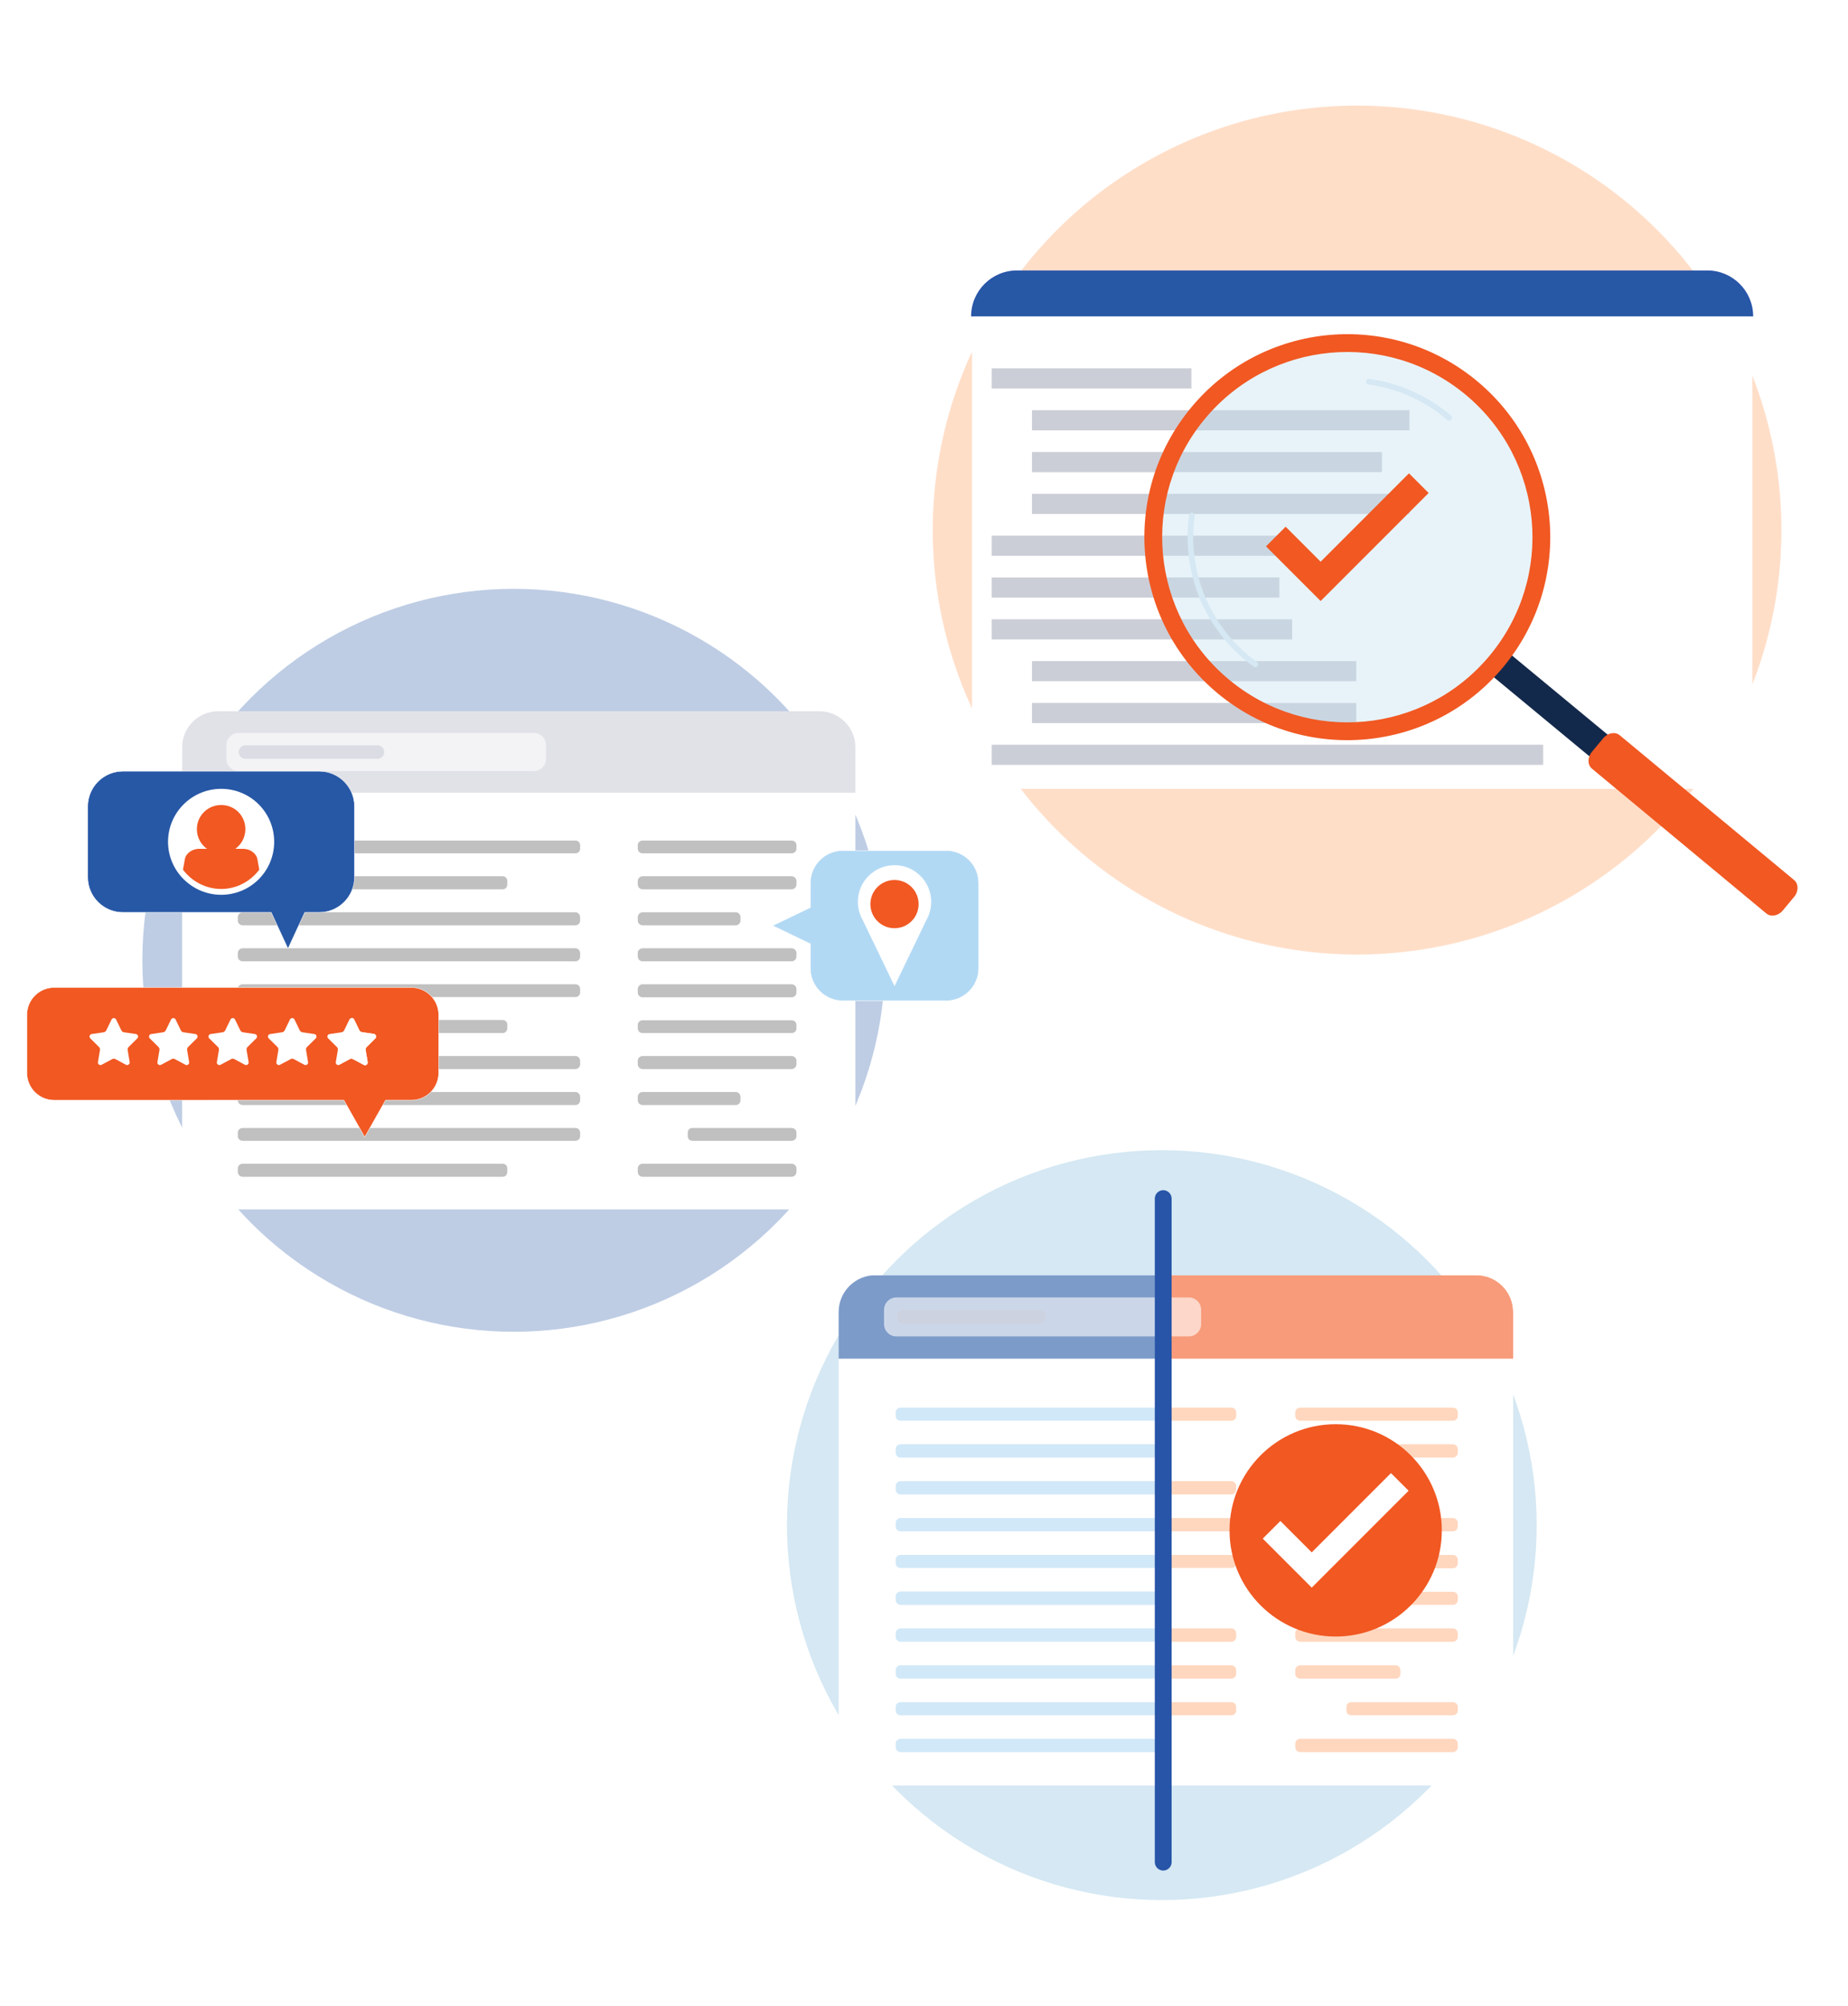 <?xml version="1.0" encoding="UTF-8"?>
<svg xmlns="http://www.w3.org/2000/svg" xmlns:xlink="http://www.w3.org/1999/xlink" id="Layer_1" data-name="Layer 1" viewBox="0 0 1098.98 1192.43">
  <defs>
    <style>
      .cls-1 {
        clip-path: url(#clippath);
      }

      .cls-2, .cls-3, .cls-4, .cls-5 {
        fill: #f15822;
      }

      .cls-6, .cls-7, .cls-8, .cls-9 {
        fill: #fff;
      }

      .cls-10 {
        fill: #ffdec8;
      }

      .cls-11 {
        fill: #ccced7;
      }

      .cls-12 {
        fill: #c6e0ef;
      }

      .cls-13 {
        fill: #d5e8f3;
      }

      .cls-14 {
        fill: #13294b;
      }

      .cls-15 {
        clip-rule: evenodd;
      }

      .cls-15, .cls-16 {
        fill: none;
      }

      .cls-3, .cls-7, .cls-17, .cls-18 {
        stroke: #fff;
        stroke-width: .25px;
      }

      .cls-3, .cls-7, .cls-17, .cls-18, .cls-19, .cls-16 {
        stroke-miterlimit: 10;
      }

      .cls-20 {
        clip-path: url(#clippath-1);
      }

      .cls-17, .cls-21 {
        fill: #b2d9f4;
      }

      .cls-18, .cls-19, .cls-22, .cls-23 {
        fill: #2758a6;
      }

      .cls-24 {
        filter: url(#drop-shadow-5);
      }

      .cls-25 {
        filter: url(#drop-shadow-4);
      }

      .cls-26 {
        filter: url(#drop-shadow-2);
      }

      .cls-27 {
        filter: url(#drop-shadow-3);
      }

      .cls-28 {
        filter: url(#drop-shadow-1);
      }

      .cls-19, .cls-16 {
        stroke: #2855a8;
      }

      .cls-29 {
        fill: #ffbd94;
      }

      .cls-29, .cls-8, .cls-30, .cls-4, .cls-22, .cls-21, .cls-31 {
        opacity: .6;
      }

      .cls-29, .cls-8, .cls-30, .cls-4, .cls-22, .cls-21, .cls-31, .cls-5, .cls-9 {
        fill-rule: evenodd;
      }

      .cls-30 {
        fill: #979797;
      }

      .cls-31 {
        fill: #cdcfd8;
      }

      .cls-32 {
        opacity: .4;
      }

      .cls-16 {
        stroke-linecap: round;
        stroke-width: 10px;
      }

      .cls-23 {
        opacity: .3;
      }
    </style>
    <filter id="drop-shadow-1">
      <feOffset dx="3" dy="0"></feOffset>
      <feGaussianBlur result="blur" stdDeviation="5"></feGaussianBlur>
      <feFlood flood-color="#000" flood-opacity=".2"></feFlood>
      <feComposite in2="blur" operator="in"></feComposite>
      <feComposite in="SourceGraphic"></feComposite>
    </filter>
    <filter id="drop-shadow-2">
      <feOffset dx="3" dy="0"></feOffset>
      <feGaussianBlur result="blur-2" stdDeviation="5"></feGaussianBlur>
      <feFlood flood-color="#000" flood-opacity=".2"></feFlood>
      <feComposite in2="blur-2" operator="in"></feComposite>
      <feComposite in="SourceGraphic"></feComposite>
    </filter>
    <filter id="drop-shadow-3">
      <feOffset dx="3" dy="0"></feOffset>
      <feGaussianBlur result="blur-3" stdDeviation="5"></feGaussianBlur>
      <feFlood flood-color="#000" flood-opacity=".2"></feFlood>
      <feComposite in2="blur-3" operator="in"></feComposite>
      <feComposite in="SourceGraphic"></feComposite>
    </filter>
    <clipPath id="clippath">
      <path class="cls-15" d="m691.75,758.12h183.26c12.08,0,21.85,9.93,21.85,21.85v259.74c0,11.92-9.77,21.85-21.85,21.85h-183.26"></path>
    </clipPath>
    <filter id="drop-shadow-4">
      <feOffset dx="3" dy="0"></feOffset>
      <feGaussianBlur result="blur-4" stdDeviation="5"></feGaussianBlur>
      <feFlood flood-color="#000" flood-opacity=".2"></feFlood>
      <feComposite in2="blur-4" operator="in"></feComposite>
      <feComposite in="SourceGraphic"></feComposite>
    </filter>
    <clipPath id="clippath-1">
      <path class="cls-15" d="m690.87,1061.56h-176.28c-12.08,0-21.85-9.93-21.85-21.85v-259.74c0-11.92,9.77-21.85,21.85-21.85h176.28"></path>
    </clipPath>
    <filter id="drop-shadow-5">
      <feOffset dx="3" dy="0"></feOffset>
      <feGaussianBlur result="blur-5" stdDeviation="5"></feGaussianBlur>
      <feFlood flood-color="#000" flood-opacity=".2"></feFlood>
      <feComposite in2="blur-5" operator="in"></feComposite>
      <feComposite in="SourceGraphic"></feComposite>
    </filter>
  </defs>
  <g>
    <circle class="cls-10" cx="807.04" cy="315.13" r="252.35"></circle>
    <g class="cls-28">
      <rect class="cls-6" x="575" y="161.29" width="464.09" height="307.69" rx="26.79" ry="26.79"></rect>
      <rect class="cls-11" x="586.74" y="219" width="118.76" height="11.99"></rect>
      <rect class="cls-11" x="610.71" y="243.86" width="224.45" height="11.99"></rect>
      <rect class="cls-11" x="610.71" y="268.73" width="208.11" height="11.99"></rect>
      <rect class="cls-11" x="610.71" y="293.59" width="224.45" height="11.99"></rect>
      <rect class="cls-11" x="586.74" y="318.45" width="178.69" height="11.99"></rect>
      <rect class="cls-11" x="586.74" y="343.31" width="171.06" height="11.99"></rect>
      <rect class="cls-11" x="586.74" y="368.17" width="178.69" height="11.99"></rect>
      <rect class="cls-11" x="610.71" y="393.04" width="192.85" height="11.99"></rect>
      <rect class="cls-11" x="610.71" y="417.9" width="192.85" height="11.99"></rect>
      <rect class="cls-11" x="586.74" y="442.76" width="327.96" height="11.99"></rect>
      <path class="cls-19" d="m575,188.08c0-14.8,11.99-26.79,26.79-26.79h410.51c14.8,0,26.79,11.99,26.79,26.79"></path>
    </g>
    <g>
      <g class="cls-32">
        <circle class="cls-12" cx="801.23" cy="319.36" r="115.28" transform="translate(8.85 660.1) rotate(-45)"></circle>
      </g>
      <path class="cls-13" d="m861.58,250.04c-.31-.04-.6-.17-.86-.39-13.28-11.35-29.48-18.63-46.86-21.05-.92-.13-1.56-.97-1.43-1.89.13-.92.97-1.56,1.89-1.43,18.02,2.51,34.82,10.05,48.58,21.82.7.6.79,1.66.18,2.36-.39.45-.96.65-1.51.57Z"></path>
      <path class="cls-13" d="m746.28,396.63c-.26-.04-.52-.14-.75-.3-28.52-20.68-43.23-55.19-38.38-90.05.13-.92.97-1.56,1.89-1.43.92.13,1.56.97,1.43,1.89-4.68,33.63,9.51,66.92,37.02,86.88.75.54.92,1.59.37,2.34-.38.52-1,.76-1.59.68Z"></path>
      <g>
        <polygon class="cls-14" points="1067.12 528.69 1056.37 541.64 881.78 397.17 892.54 384.22 1067.12 528.69"></polygon>
        <path class="cls-2" d="m1066.98,533.15l-6.77,8.15c-2.69,3.24-7.09,4.03-9.82,1.76l-103.66-86.05c-2.73-2.27-2.77-6.73-.08-9.97l6.77-8.15c2.69-3.24,7.09-4.03,9.82-1.76l103.66,86.05c2.73,2.27,2.77,6.73.08,9.97Z"></path>
        <path class="cls-2" d="m708.37,242.28c-42.57,51.28-35.5,127.37,15.78,169.94,51.28,42.57,127.37,35.51,169.94-15.78,42.57-51.28,35.51-127.37-15.78-169.94-51.28-42.57-127.37-35.51-169.94,15.77Zm177.58,147.41c-38.84,46.79-108.25,53.23-155.04,14.39-46.79-38.84-53.24-108.25-14.4-155.04,38.84-46.79,108.26-53.23,155.05-14.39,46.79,38.84,53.23,108.25,14.39,155.04Z"></path>
      </g>
      <polygon class="cls-2" points="785.36 357.32 752.87 324.83 764.56 313.14 785.36 333.95 837.9 281.41 849.59 293.09 785.36 357.32"></polygon>
    </g>
  </g>
  <g>
    <circle class="cls-23" cx="305.51" cy="570.93" r="220.85"></circle>
    <g class="cls-26">
      <path class="cls-9" d="m126.65,422.86h357.71c11.79,0,21.33,9.69,21.33,21.33v253.5c0,11.63-9.53,21.33-21.33,21.33H126.65c-11.79,0-21.33-9.69-21.33-21.33v-253.5c0-11.63,9.53-21.33,21.33-21.33h0Z"></path>
      <path class="cls-31" d="m126.65,422.86h357.71c11.79,0,21.33,9.69,21.33,21.33v27.14H105.33v-27.14c0-11.63,9.53-21.33,21.33-21.33h0Z"></path>
      <path class="cls-8" d="m138.77,435.78h175.78c3.88,0,7.11,3.23,7.11,7.11v8.4c0,3.88-3.23,7.11-7.11,7.11h-175.78c-3.88,0-7.11-3.23-7.11-7.11v-8.4c0-3.88,3.23-7.11,7.11-7.11h0Z"></path>
      <path class="cls-31" d="m142.97,443.05h78.68c2.1,0,3.88,1.94,3.88,4.04h0c0,2.26-1.78,4.04-3.88,4.04h-78.68c-2.26,0-4.04-1.78-4.04-4.04h0c0-2.1,1.78-4.04,4.04-4.04h0Z"></path>
      <path class="cls-30" d="m141.33,649.22h197.92c1.45,0,2.75,1.29,2.75,2.91v2.1c0,1.45-1.29,2.75-2.75,2.75h-197.92c-1.62,0-2.91-1.29-2.91-2.75v-2.1c0-1.62,1.29-2.91,2.91-2.91h0Z"></path>
      <path class="cls-30" d="m141.33,670.62h197.92c1.45,0,2.75,1.13,2.75,2.75v2.1c0,1.62-1.29,2.75-2.75,2.75h-197.92c-1.62,0-2.91-1.13-2.91-2.75v-2.1c0-1.62,1.29-2.75,2.91-2.75h0Z"></path>
      <path class="cls-30" d="m141.33,691.86h154.62c1.62,0,2.75,1.29,2.75,2.75v2.1c0,1.62-1.13,2.91-2.75,2.91h-154.62c-1.62,0-2.91-1.29-2.91-2.91v-2.1c0-1.45,1.29-2.75,2.91-2.75h0Z"></path>
      <path class="cls-30" d="m379.18,691.86h88.54c1.62,0,2.91,1.29,2.91,2.75v2.1c0,1.62-1.29,2.91-2.91,2.91h-88.54c-1.62,0-2.91-1.29-2.91-2.91v-2.1c0-1.45,1.29-2.75,2.91-2.75h0Z"></path>
      <path class="cls-30" d="m408.75,670.62h58.97c1.62,0,2.91,1.13,2.91,2.75v2.1c0,1.62-1.29,2.75-2.91,2.75h-58.97c-1.62,0-2.75-1.13-2.75-2.75v-2.1c0-1.62,1.13-2.75,2.75-2.75h0Z"></path>
      <path class="cls-30" d="m379.18,649.22h55.42c1.45,0,2.75,1.29,2.75,2.91v2.1c0,1.45-1.29,2.75-2.75,2.75h-55.42c-1.62,0-2.91-1.29-2.91-2.75v-2.1c0-1.62,1.29-2.91,2.91-2.91h0Z"></path>
      <path class="cls-30" d="m379.18,627.82h88.54c1.62,0,2.91,1.29,2.91,2.75v2.1c0,1.62-1.29,2.91-2.91,2.91h-88.54c-1.62,0-2.91-1.29-2.91-2.91v-2.1c0-1.45,1.29-2.75,2.91-2.75h0Z"></path>
      <path class="cls-30" d="m379.18,606.58h88.54c1.62,0,2.91,1.13,2.91,2.75v2.1c0,1.62-1.29,2.75-2.91,2.75h-88.54c-1.62,0-2.91-1.13-2.91-2.75v-2.1c0-1.62,1.29-2.75,2.91-2.75h0Z"></path>
      <path class="cls-30" d="m379.18,585.17h88.54c1.62,0,2.91,1.29,2.91,2.91v2.1c0,1.45-1.29,2.75-2.91,2.75h-88.54c-1.62,0-2.91-1.29-2.91-2.75v-2.1c0-1.62,1.29-2.91,2.91-2.91h0Z"></path>
      <path class="cls-30" d="m379.18,563.77h88.54c1.62,0,2.91,1.29,2.91,2.75v2.1c0,1.62-1.29,2.91-2.91,2.91h-88.54c-1.62,0-2.91-1.29-2.91-2.91v-2.1c0-1.45,1.29-2.75,2.91-2.75h0Z"></path>
      <path class="cls-30" d="m141.33,627.82h197.92c1.45,0,2.75,1.29,2.75,2.91v2.1c0,1.45-1.29,2.75-2.75,2.75h-197.92c-1.62,0-2.91-1.29-2.91-2.75v-2.1c0-1.62,1.29-2.91,2.91-2.91h0Z"></path>
      <path class="cls-30" d="m141.33,563.77h197.92c1.45,0,2.75,1.29,2.75,2.91v2.1c0,1.45-1.29,2.75-2.75,2.75h-197.92c-1.62,0-2.91-1.29-2.91-2.75v-2.1c0-1.62,1.29-2.91,2.91-2.91h0Z"></path>
      <path class="cls-30" d="m141.33,585.17h197.92c1.45,0,2.75,1.13,2.75,2.75v2.1c0,1.62-1.29,2.75-2.75,2.75h-197.92c-1.62,0-2.91-1.13-2.91-2.75v-2.1c0-1.62,1.29-2.75,2.91-2.75h0Z"></path>
      <path class="cls-30" d="m141.33,606.41h154.62c1.62,0,2.75,1.29,2.75,2.75v2.1c0,1.62-1.13,2.91-2.75,2.91h-154.62c-1.62,0-2.91-1.29-2.91-2.91v-2.1c0-1.45,1.29-2.75,2.91-2.75h0Z"></path>
      <path class="cls-30" d="m141.33,542.37h197.92c1.45,0,2.75,1.29,2.75,2.91v2.1c0,1.45-1.29,2.75-2.75,2.75h-197.92c-1.62,0-2.91-1.29-2.91-2.75v-2.1c0-1.62,1.29-2.91,2.91-2.91h0Z"></path>
      <path class="cls-30" d="m141.33,499.72h197.92c1.45,0,2.75,1.13,2.75,2.75v2.1c0,1.62-1.29,2.75-2.75,2.75h-197.92c-1.62,0-2.91-1.13-2.91-2.75v-2.1c0-1.62,1.29-2.75,2.91-2.75h0Z"></path>
      <path class="cls-30" d="m141.33,520.96h154.62c1.62,0,2.75,1.29,2.75,2.75v2.1c0,1.62-1.13,2.91-2.75,2.91h-154.62c-1.62,0-2.91-1.29-2.91-2.91v-2.1c0-1.45,1.29-2.75,2.91-2.75h0Z"></path>
      <path class="cls-30" d="m379.19,542.37h55.42c1.45,0,2.75,1.29,2.75,2.91v2.1c0,1.45-1.29,2.75-2.75,2.75h-55.42c-1.62,0-2.91-1.29-2.91-2.75v-2.1c0-1.62,1.29-2.91,2.91-2.91h0Z"></path>
      <path class="cls-30" d="m379.19,520.96h88.54c1.62,0,2.91,1.29,2.91,2.75v2.1c0,1.62-1.29,2.91-2.91,2.91h-88.54c-1.62,0-2.91-1.29-2.91-2.91v-2.1c0-1.45,1.29-2.75,2.91-2.75h0Z"></path>
      <path class="cls-30" d="m379.19,499.72h88.54c1.62,0,2.91,1.13,2.91,2.75v2.1c0,1.62-1.29,2.75-2.91,2.75h-88.54c-1.62,0-2.91-1.13-2.91-2.75v-2.1c0-1.62,1.29-2.75,2.91-2.75h0Z"></path>
    </g>
    <g>
      <path class="cls-3" d="m32.24,587.1h212.38c8.97,0,16.24,7.27,16.24,16.24v34.52c0,8.97-7.27,16.24-16.24,16.24h-15.34s-12.39,21.94-12.39,21.94l-12.39-21.94H32.24c-8.97,0-16.24-7.27-16.24-16.24v-34.52c0-8.97,7.27-16.24,16.24-16.24Z"></path>
      <g>
        <path class="cls-6" d="m69.05,606.13c-.55-1.13-2.16-1.13-2.71,0l-3.13,6.45c-.3.61-.88,1.03-1.55,1.14l-7.12,1.05c-1.23.18-1.72,1.69-.84,2.56l5.19,5.14c.47.47.68,1.14.57,1.8l-1.21,7.18c-.21,1.23,1.09,2.17,2.2,1.58l6.27-3.35c.61-.32,1.33-.32,1.93,0l6.27,3.35c1.1.59,2.4-.35,2.2-1.58l-1.21-7.18c-.11-.66.11-1.33.58-1.8l5.19-5.14c.88-.87.39-2.38-.84-2.56l-7.11-1.05c-.67-.1-1.25-.53-1.55-1.14l-3.13-6.45Z"></path>
        <path class="cls-6" d="m104.42,606.13c-.55-1.13-2.16-1.13-2.71,0l-3.13,6.45c-.3.61-.88,1.03-1.55,1.14l-7.12,1.05c-1.23.18-1.72,1.69-.84,2.56l5.19,5.14c.47.47.68,1.14.57,1.8l-1.21,7.18c-.21,1.23,1.09,2.17,2.2,1.58l6.27-3.35c.61-.32,1.33-.32,1.93,0l6.27,3.35c1.1.59,2.4-.35,2.2-1.58l-1.21-7.18c-.11-.66.11-1.33.58-1.8l5.19-5.14c.88-.87.39-2.38-.84-2.56l-7.11-1.05c-.67-.1-1.25-.53-1.55-1.14l-3.13-6.45Z"></path>
        <path class="cls-6" d="m139.78,606.13c-.55-1.13-2.16-1.13-2.71,0l-3.13,6.45c-.3.61-.88,1.03-1.55,1.14l-7.12,1.05c-1.23.18-1.72,1.69-.84,2.56l5.19,5.14c.47.47.68,1.14.57,1.8l-1.21,7.18c-.21,1.23,1.09,2.17,2.2,1.58l6.27-3.35c.61-.32,1.33-.32,1.93,0l6.27,3.35c1.1.59,2.4-.35,2.2-1.58l-1.21-7.18c-.11-.66.11-1.33.58-1.8l5.19-5.14c.88-.87.39-2.38-.84-2.56l-7.11-1.05c-.67-.1-1.25-.53-1.55-1.14l-3.13-6.45Z"></path>
        <path class="cls-6" d="m175.14,606.13c-.55-1.13-2.16-1.13-2.71,0l-3.13,6.45c-.3.61-.88,1.03-1.55,1.14l-7.12,1.05c-1.23.18-1.72,1.69-.84,2.56l5.19,5.14c.47.47.68,1.14.57,1.8l-1.21,7.18c-.21,1.23,1.09,2.17,2.2,1.58l6.27-3.35c.61-.32,1.33-.32,1.93,0l6.27,3.35c1.1.59,2.4-.35,2.2-1.58l-1.21-7.18c-.11-.66.11-1.33.58-1.8l5.19-5.14c.88-.87.39-2.38-.84-2.56l-7.11-1.05c-.67-.1-1.25-.53-1.55-1.14l-3.13-6.45Z"></path>
        <path class="cls-6" d="m210.5,606.13c-.55-1.13-2.16-1.13-2.71,0l-3.13,6.45c-.3.61-.88,1.03-1.55,1.14l-7.12,1.05c-1.23.18-1.72,1.69-.84,2.56l5.19,5.14c.47.47.68,1.14.57,1.8l-1.21,7.18c-.21,1.23,1.09,2.17,2.2,1.58l6.27-3.35c.61-.32,1.33-.32,1.93,0l6.27,3.35c1.1.59,2.4-.35,2.2-1.58l-1.21-7.18c-.11-.66.11-1.33.58-1.8l5.19-5.14c.88-.87.39-2.38-.84-2.56l-7.11-1.05c-.67-.1-1.25-.53-1.55-1.14l-3.13-6.45Z"></path>
        <path class="cls-7" d="m209.15,629.43c.33,0,.66.08.96.24l6.27,3.35c1.1.59,2.4-.35,2.2-1.58l-1.21-7.18c-.11-.66.11-1.33.58-1.8l5.19-5.14c.88-.87.39-2.38-.84-2.56l-7.11-1.05c-.67-.1-1.25-.53-1.55-1.14l-3.13-6.45c-.27-.57-.82-.85-1.36-.85"></path>
      </g>
    </g>
    <g>
      <path class="cls-18" d="m73.1,458.52h116.79c11.55,0,20.91,9.36,20.91,20.91v42.1c0,11.55-9.36,20.91-20.91,20.91h-8.66s-9.97,21.56-9.97,21.56l-9.97-21.56h-88.2c-11.55,0-20.91-9.36-20.91-20.91v-42.1c0-11.55,9.36-20.91,20.91-20.91Z"></path>
      <g>
        <path class="cls-9" d="m131.55,468.98c17.36,0,31.5,14.03,31.5,31.5s-14.14,31.5-31.5,31.5-31.62-14.14-31.62-31.5,14.14-31.5,31.62-31.5h0Z"></path>
        <path class="cls-5" d="m154.18,517.04c-5.17,6.92-13.44,11.47-22.63,11.47s-17.57-4.55-22.74-11.47l1.14-6.3c.62-3.41,4.34-6.1,8.47-6.1h4.65c-3.62-2.58-5.99-6.82-5.99-11.68,0-7.96,6.41-14.37,14.47-14.37s14.37,6.41,14.37,14.37c0,4.86-2.38,9.09-5.99,11.68h4.65c4.13,0,7.86,2.69,8.47,6.1l1.14,6.3Z"></path>
      </g>
    </g>
    <g>
      <path class="cls-17" d="m562.62,505.67h-61.35c-10.7,0-19.38,8.67-19.38,19.38v14.5l-22.4,10.78,22.4,10.78v14.5c0,10.7,8.67,19.38,19.38,19.38h61.35c10.7,0,19.38-8.67,19.38-19.38v-50.57c0-10.7-8.67-19.38-19.38-19.38Z"></path>
      <g>
        <path class="cls-6" d="m552.42,543.82h-.04c.89-2.38,1.38-4.96,1.38-7.65,0-12.04-9.76-21.8-21.8-21.8s-21.8,9.76-21.8,21.8c0,2.69.49,5.27,1.38,7.65h-.04l.25.51c.35.88.76,1.73,1.23,2.54l18.99,39.4,18.99-39.4c.46-.82.87-1.67,1.23-2.54l.25-.51Z"></path>
        <circle class="cls-2" cx="531.95" cy="537.51" r="14.34"></circle>
      </g>
    </g>
  </g>
  <g>
    <circle class="cls-13" cx="690.92" cy="906.73" r="222.92"></circle>
    <g>
      <g class="cls-27">
        <g class="cls-1">
          <g class="cls-25">
            <path class="cls-9" d="m508.49,758.12h366.52c12.08,0,21.85,9.93,21.85,21.85v259.74c0,11.92-9.77,21.85-21.85,21.85h-366.52c-12.08,0-21.85-9.93-21.85-21.85v-259.74c0-11.92,9.77-21.85,21.85-21.85h0Z"></path>
            <path class="cls-4" d="m508.49,758.12h366.52c12.08,0,21.85,9.93,21.85,21.85v27.81h-410.23v-27.81c0-11.92,9.77-21.85,21.85-21.85h0Z"></path>
            <path class="cls-8" d="m520.9,771.36h180.12c3.97,0,7.28,3.31,7.28,7.28v8.61c0,3.97-3.31,7.28-7.28,7.28h-180.12c-3.97,0-7.28-3.31-7.28-7.28v-8.61c0-3.97,3.31-7.28,7.28-7.28h0Z"></path>
            <path class="cls-31" d="m525.21,778.81h80.62c2.15,0,3.97,1.99,3.97,4.14h0c0,2.32-1.82,4.14-3.97,4.14h-80.62c-2.32,0-4.14-1.82-4.14-4.14h0c0-2.15,1.82-4.14,4.14-4.14h0Z"></path>
            <path class="cls-29" d="m523.53,990.06h202.8c1.49,0,2.81,1.33,2.81,2.98v2.15c0,1.49-1.32,2.81-2.81,2.81h-202.8c-1.66,0-2.98-1.32-2.98-2.81v-2.15c0-1.66,1.33-2.98,2.98-2.98h0Z"></path>
            <path class="cls-29" d="m523.53,1011.99h202.8c1.49,0,2.81,1.16,2.81,2.81v2.15c0,1.66-1.32,2.81-2.81,2.81h-202.8c-1.66,0-2.98-1.16-2.98-2.81v-2.15c0-1.66,1.33-2.81,2.98-2.81h0Z"></path>
            <path class="cls-29" d="m523.53,1033.75h158.43c1.66,0,2.81,1.32,2.81,2.81v2.15c0,1.66-1.16,2.98-2.81,2.98h-158.43c-1.66,0-2.98-1.32-2.98-2.98v-2.15c0-1.49,1.33-2.81,2.98-2.81h0Z"></path>
            <path class="cls-29" d="m767.24,1033.75h90.72c1.66,0,2.98,1.32,2.98,2.81v2.15c0,1.66-1.32,2.98-2.98,2.98h-90.72c-1.66,0-2.98-1.32-2.98-2.98v-2.15c0-1.49,1.32-2.81,2.98-2.81h0Z"></path>
            <path class="cls-29" d="m797.54,1011.99h60.42c1.66,0,2.98,1.16,2.98,2.81v2.15c0,1.66-1.32,2.81-2.98,2.81h-60.42c-1.66,0-2.81-1.16-2.81-2.81v-2.15c0-1.66,1.16-2.81,2.81-2.81h0Z"></path>
            <path class="cls-29" d="m767.24,990.06h56.78c1.49,0,2.81,1.33,2.81,2.98v2.15c0,1.49-1.33,2.81-2.81,2.81h-56.78c-1.66,0-2.98-1.32-2.98-2.81v-2.15c0-1.66,1.32-2.98,2.98-2.98h0Z"></path>
            <path class="cls-29" d="m767.24,968.13h90.72c1.66,0,2.98,1.32,2.98,2.81v2.15c0,1.66-1.32,2.98-2.98,2.98h-90.72c-1.66,0-2.98-1.33-2.98-2.98v-2.15c0-1.49,1.32-2.81,2.98-2.81h0Z"></path>
            <path class="cls-29" d="m767.24,946.36h90.72c1.66,0,2.98,1.16,2.98,2.81v2.15c0,1.66-1.32,2.81-2.98,2.81h-90.72c-1.66,0-2.98-1.16-2.98-2.81v-2.15c0-1.66,1.32-2.81,2.98-2.81h0Z"></path>
            <path class="cls-29" d="m767.24,924.43h90.72c1.66,0,2.98,1.33,2.98,2.98v2.15c0,1.49-1.32,2.81-2.98,2.81h-90.72c-1.66,0-2.98-1.32-2.98-2.81v-2.15c0-1.66,1.32-2.98,2.98-2.98h0Z"></path>
            <path class="cls-29" d="m767.24,902.5h90.72c1.66,0,2.98,1.32,2.98,2.81v2.15c0,1.66-1.32,2.98-2.98,2.98h-90.72c-1.66,0-2.98-1.32-2.98-2.98v-2.15c0-1.49,1.32-2.81,2.98-2.81h0Z"></path>
            <path class="cls-29" d="m523.53,968.13h202.8c1.49,0,2.81,1.33,2.81,2.98v2.15c0,1.49-1.32,2.81-2.81,2.81h-202.8c-1.66,0-2.98-1.32-2.98-2.81v-2.15c0-1.66,1.33-2.98,2.98-2.98h0Z"></path>
            <path class="cls-29" d="m523.53,902.5h202.8c1.49,0,2.81,1.33,2.81,2.98v2.15c0,1.49-1.32,2.81-2.81,2.81h-202.8c-1.66,0-2.98-1.32-2.98-2.81v-2.15c0-1.66,1.33-2.98,2.98-2.98h0Z"></path>
            <path class="cls-29" d="m523.53,924.43h202.8c1.49,0,2.81,1.16,2.81,2.81v2.15c0,1.66-1.32,2.81-2.81,2.81h-202.8c-1.66,0-2.98-1.16-2.98-2.81v-2.15c0-1.66,1.33-2.81,2.98-2.81h0Z"></path>
            <path class="cls-29" d="m523.53,946.2h158.43c1.66,0,2.81,1.32,2.81,2.81v2.15c0,1.66-1.16,2.98-2.81,2.98h-158.43c-1.66,0-2.98-1.32-2.98-2.98v-2.15c0-1.49,1.33-2.81,2.98-2.81h0Z"></path>
            <path class="cls-29" d="m523.53,880.57h202.8c1.49,0,2.81,1.33,2.81,2.98v2.15c0,1.49-1.32,2.81-2.81,2.81h-202.8c-1.66,0-2.98-1.32-2.98-2.81v-2.15c0-1.66,1.33-2.98,2.98-2.98h0Z"></path>
            <path class="cls-29" d="m523.53,836.88h202.8c1.49,0,2.81,1.16,2.81,2.81v2.15c0,1.66-1.32,2.81-2.81,2.81h-202.8c-1.66,0-2.98-1.16-2.98-2.81v-2.15c0-1.66,1.33-2.81,2.98-2.81h0Z"></path>
            <path class="cls-29" d="m523.53,858.64h158.43c1.66,0,2.81,1.32,2.81,2.81v2.15c0,1.66-1.16,2.98-2.81,2.98h-158.43c-1.66,0-2.98-1.32-2.98-2.98v-2.15c0-1.49,1.33-2.81,2.98-2.81h0Z"></path>
            <path class="cls-29" d="m767.25,880.57h56.78c1.49,0,2.81,1.33,2.81,2.98v2.15c0,1.49-1.33,2.81-2.81,2.81h-56.78c-1.66,0-2.98-1.32-2.98-2.81v-2.15c0-1.66,1.32-2.98,2.98-2.98h0Z"></path>
            <path class="cls-29" d="m767.25,858.64h90.72c1.66,0,2.98,1.32,2.98,2.81v2.15c0,1.66-1.32,2.98-2.98,2.98h-90.72c-1.66,0-2.98-1.33-2.98-2.98v-2.15c0-1.49,1.32-2.81,2.98-2.81h0Z"></path>
            <path class="cls-29" d="m767.25,836.88h90.72c1.66,0,2.98,1.16,2.98,2.81v2.15c0,1.66-1.32,2.81-2.98,2.81h-90.72c-1.66,0-2.98-1.16-2.98-2.81v-2.15c0-1.66,1.32-2.81,2.98-2.81h0Z"></path>
          </g>
        </g>
        <g class="cls-20">
          <g class="cls-24">
            <path class="cls-9" d="m514.59,758.12h366.52c12.08,0,21.85,9.93,21.85,21.85v259.74c0,11.92-9.77,21.85-21.85,21.85h-366.52c-12.08,0-21.85-9.93-21.85-21.85v-259.74c0-11.92,9.77-21.85,21.85-21.85h0Z"></path>
            <path class="cls-22" d="m514.59,758.12h366.52c12.08,0,21.85,9.93,21.85,21.85v27.81h-410.23v-27.81c0-11.92,9.77-21.85,21.85-21.85h0Z"></path>
            <path class="cls-8" d="m527.01,771.36h180.12c3.97,0,7.28,3.31,7.28,7.28v8.61c0,3.97-3.31,7.28-7.28,7.28h-180.12c-3.97,0-7.28-3.31-7.28-7.28v-8.61c0-3.97,3.31-7.28,7.28-7.28h0Z"></path>
            <path class="cls-31" d="m531.31,778.81h80.62c2.15,0,3.97,1.99,3.97,4.14h0c0,2.32-1.82,4.14-3.97,4.14h-80.62c-2.32,0-4.14-1.82-4.14-4.14h0c0-2.15,1.82-4.14,4.14-4.14h0Z"></path>
            <path class="cls-21" d="m529.63,990.06h202.8c1.49,0,2.81,1.33,2.81,2.98v2.15c0,1.49-1.32,2.81-2.81,2.81h-202.8c-1.66,0-2.98-1.32-2.98-2.81v-2.15c0-1.66,1.33-2.98,2.98-2.98h0Z"></path>
            <path class="cls-21" d="m529.63,1011.99h202.8c1.49,0,2.81,1.16,2.81,2.81v2.15c0,1.66-1.32,2.81-2.81,2.81h-202.8c-1.66,0-2.98-1.16-2.98-2.81v-2.15c0-1.66,1.33-2.81,2.98-2.81h0Z"></path>
            <path class="cls-21" d="m529.63,1033.75h158.43c1.66,0,2.81,1.32,2.81,2.81v2.15c0,1.66-1.16,2.98-2.81,2.98h-158.43c-1.66,0-2.98-1.32-2.98-2.98v-2.15c0-1.49,1.33-2.81,2.98-2.81h0Z"></path>
            <path class="cls-21" d="m773.34,1033.75h90.72c1.66,0,2.98,1.32,2.98,2.81v2.15c0,1.66-1.32,2.98-2.98,2.98h-90.72c-1.66,0-2.98-1.32-2.98-2.98v-2.15c0-1.49,1.32-2.81,2.98-2.81h0Z"></path>
            <path class="cls-21" d="m803.64,1011.99h60.42c1.66,0,2.98,1.16,2.98,2.81v2.15c0,1.66-1.32,2.81-2.98,2.81h-60.42c-1.66,0-2.81-1.16-2.81-2.81v-2.15c0-1.66,1.16-2.81,2.81-2.81h0Z"></path>
            <path class="cls-21" d="m773.34,990.06h56.78c1.49,0,2.81,1.33,2.81,2.98v2.15c0,1.49-1.33,2.81-2.81,2.81h-56.78c-1.66,0-2.98-1.32-2.98-2.81v-2.15c0-1.66,1.32-2.98,2.98-2.98h0Z"></path>
            <path class="cls-21" d="m773.34,968.13h90.72c1.66,0,2.98,1.32,2.98,2.81v2.15c0,1.66-1.32,2.98-2.98,2.98h-90.72c-1.66,0-2.98-1.33-2.98-2.98v-2.15c0-1.49,1.32-2.81,2.98-2.81h0Z"></path>
            <path class="cls-21" d="m773.34,946.36h90.72c1.66,0,2.98,1.16,2.98,2.81v2.15c0,1.66-1.32,2.81-2.98,2.81h-90.72c-1.66,0-2.98-1.16-2.98-2.81v-2.15c0-1.66,1.32-2.81,2.98-2.81h0Z"></path>
            <path class="cls-21" d="m773.34,924.43h90.72c1.66,0,2.98,1.33,2.98,2.98v2.15c0,1.49-1.32,2.81-2.98,2.81h-90.72c-1.66,0-2.98-1.32-2.98-2.81v-2.15c0-1.66,1.32-2.98,2.98-2.98h0Z"></path>
            <path class="cls-21" d="m773.34,902.5h90.72c1.66,0,2.98,1.32,2.98,2.81v2.15c0,1.66-1.32,2.98-2.98,2.98h-90.72c-1.66,0-2.98-1.32-2.98-2.98v-2.15c0-1.49,1.32-2.81,2.98-2.81h0Z"></path>
            <path class="cls-21" d="m529.63,968.13h202.8c1.49,0,2.81,1.33,2.81,2.98v2.15c0,1.49-1.32,2.81-2.81,2.81h-202.8c-1.66,0-2.98-1.32-2.98-2.81v-2.15c0-1.66,1.33-2.98,2.98-2.98h0Z"></path>
            <path class="cls-21" d="m529.63,902.5h202.8c1.49,0,2.81,1.33,2.81,2.98v2.15c0,1.49-1.32,2.81-2.81,2.81h-202.8c-1.66,0-2.98-1.32-2.98-2.81v-2.15c0-1.66,1.33-2.98,2.98-2.98h0Z"></path>
            <path class="cls-21" d="m529.63,924.43h202.8c1.49,0,2.81,1.16,2.81,2.81v2.15c0,1.66-1.32,2.81-2.81,2.81h-202.8c-1.66,0-2.98-1.16-2.98-2.81v-2.15c0-1.66,1.33-2.81,2.98-2.81h0Z"></path>
            <path class="cls-21" d="m529.63,946.2h158.43c1.66,0,2.81,1.32,2.81,2.81v2.15c0,1.66-1.16,2.98-2.81,2.98h-158.43c-1.66,0-2.98-1.32-2.98-2.98v-2.15c0-1.49,1.33-2.81,2.98-2.81h0Z"></path>
            <path class="cls-21" d="m529.63,880.57h202.8c1.49,0,2.81,1.33,2.81,2.98v2.15c0,1.49-1.32,2.81-2.81,2.81h-202.8c-1.66,0-2.98-1.32-2.98-2.81v-2.15c0-1.66,1.33-2.98,2.98-2.98h0Z"></path>
            <path class="cls-21" d="m529.63,836.88h202.8c1.49,0,2.81,1.16,2.81,2.81v2.15c0,1.66-1.32,2.81-2.81,2.81h-202.8c-1.66,0-2.98-1.16-2.98-2.81v-2.15c0-1.66,1.33-2.81,2.98-2.81h0Z"></path>
            <path class="cls-21" d="m529.63,858.64h158.43c1.66,0,2.81,1.32,2.81,2.81v2.15c0,1.66-1.16,2.98-2.81,2.98h-158.43c-1.66,0-2.98-1.32-2.98-2.98v-2.15c0-1.49,1.33-2.81,2.98-2.81h0Z"></path>
            <path class="cls-21" d="m773.35,880.57h56.78c1.49,0,2.81,1.33,2.81,2.98v2.15c0,1.49-1.33,2.81-2.81,2.81h-56.78c-1.66,0-2.98-1.32-2.98-2.81v-2.15c0-1.66,1.32-2.98,2.98-2.98h0Z"></path>
            <path class="cls-21" d="m773.35,858.64h90.72c1.66,0,2.98,1.32,2.98,2.81v2.15c0,1.66-1.32,2.98-2.98,2.98h-90.72c-1.66,0-2.98-1.33-2.98-2.98v-2.15c0-1.49,1.32-2.81,2.98-2.81h0Z"></path>
            <path class="cls-21" d="m773.35,836.88h90.72c1.66,0,2.98,1.16,2.98,2.81v2.15c0,1.66-1.32,2.81-2.98,2.81h-90.72c-1.66,0-2.98-1.16-2.98-2.81v-2.15c0-1.66,1.32-2.81,2.98-2.81h0Z"></path>
          </g>
        </g>
      </g>
      <line class="cls-16" x1="691.75" y1="712.6" x2="691.75" y2="1107.08"></line>
      <circle class="cls-2" cx="794.31" cy="909.84" r="63.12"></circle>
      <polygon class="cls-6" points="780.08 943.88 750.94 914.74 761.42 904.26 780.08 922.92 827.19 875.8 837.68 886.28 780.08 943.88"></polygon>
    </g>
  </g>
</svg>
